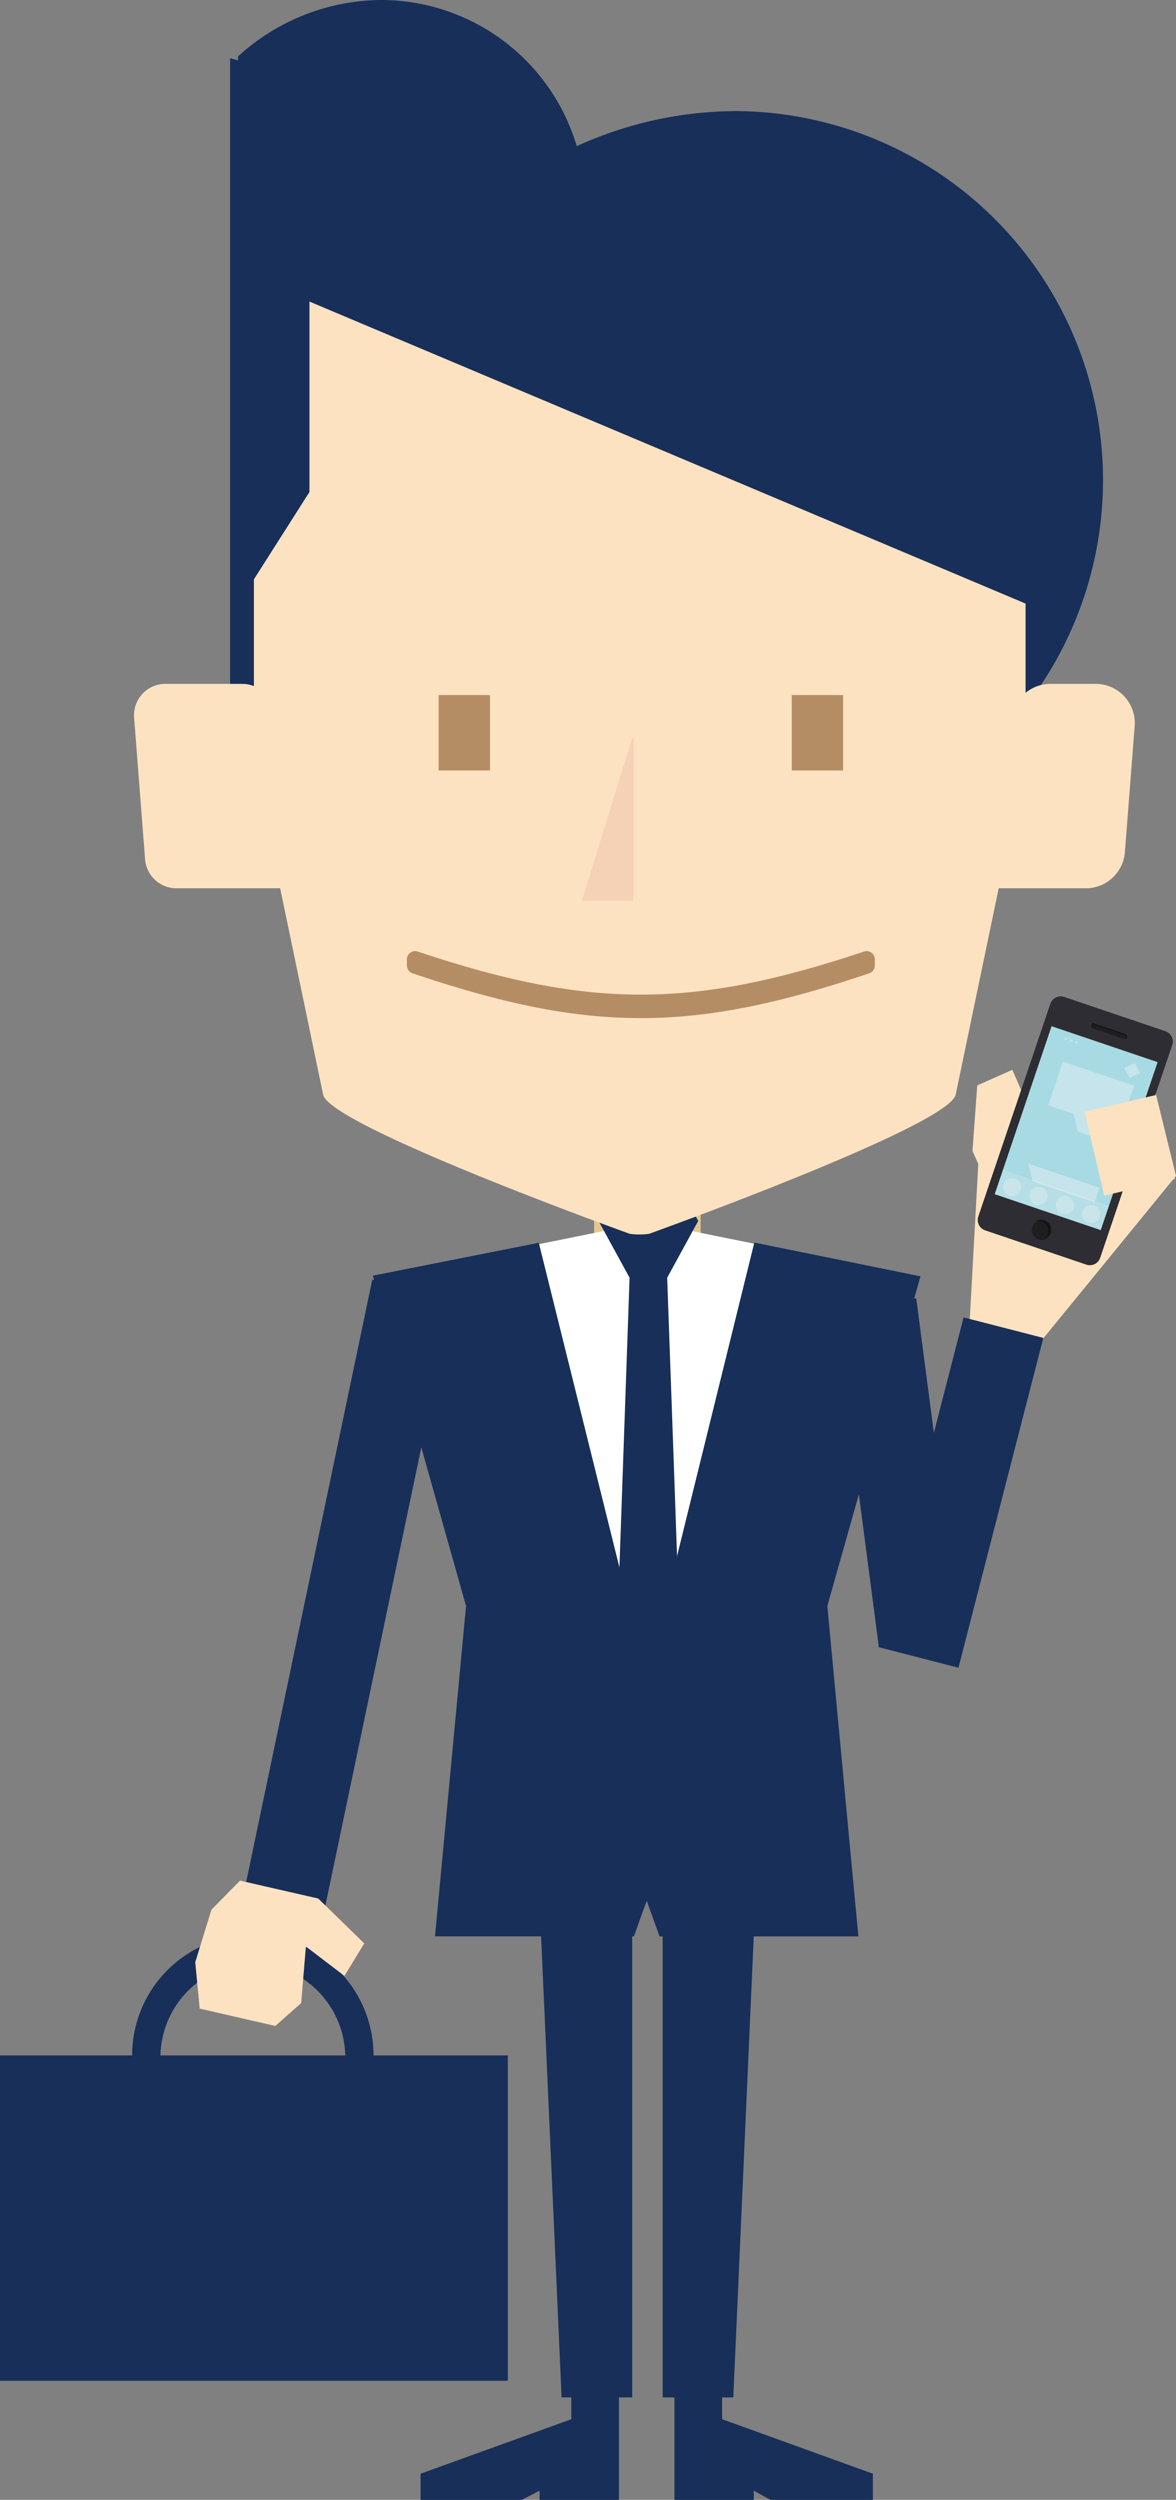 <svg xmlns="http://www.w3.org/2000/svg" xmlns:xlink="http://www.w3.org/1999/xlink" width="92" height="195.543" viewBox="0 0 92 195.543">
  <rect x="0" y="0" width="92" height="195.543" fill="#808080" stroke="none"/>
  <defs>
    <linearGradient id="linear-gradient" x1="-16.956" y1="-19.947" x2="-16.956" y2="-20.947" gradientUnits="objectBoundingBox">
      <stop offset="0.13" stop-color="#a8dae4"/>
      <stop offset="1" stop-color="#a8dae4"/>
    </linearGradient>
  </defs>
  <g id="てるオ" transform="translate(-841.588 -204.753)">
    <path id="パス_115" data-name="パス 115" d="M896.4,314.588l-4.168.978-4.168-.978V292.755H896.4v21.833Z" fill="#e2c78f"/>
    <path id="パス_116" data-name="パス 116" d="M903.189,342.771H881.324V302.564l10.933-2.212,10.933,2.212v40.207Z" fill="#fff"/>
    <path id="パス_117" data-name="パス 117" d="M893.782,304.7l2.429-4.445-3.9-7.145-3.9,7.145,2.429,4.445-.511,14.593-.606,17.313,2.593,2.958,2.593-2.958-.606-17.313Z" fill="#172f59"/>
    <path id="パス_118" data-name="パス 118" d="M900.6,301.949l-8.4,34.077-8.462-34.06-12.977,2.572,7.286,25.841-2.429,25.841h15.566l.5-1.418.5-1.367.5,1.393.5,1.393H908.74l-2.429-25.841,7.286-25.789Z" fill="#172f59"/>
    <path id="パス_119" data-name="パス 119" d="M898.079,388.5v5.489l11.795,4.263V400.3h-8.015l-1.3-.721v.721h-6.208V388.5Z" fill="#172f59"/>
    <path id="パス_120" data-name="パス 120" d="M898.954,392.283H893.43V352.289h7.3Z" fill="#172f59"/>
    <path id="パス_121" data-name="パス 121" d="M886.284,388.5v5.489l-11.795,4.263V400.3h7.917l1.394-.721v.721h6.208V388.5Z" fill="#172f59"/>
    <path id="パス_122" data-name="パス 122" d="M885.522,392.283h5.524V352.289h-7.3Z" fill="#172f59"/>
    <rect id="長方形_113" data-name="長方形 113" width="6.441" height="48.654" transform="matrix(0.979, 0.205, -0.205, 0.979, 870.713, 304.849)" fill="#172f59"/>
    <path id="パス_123" data-name="パス 123" d="M892.181,361.808" fill="none" stroke="#4d4d4d" stroke-miterlimit="10" stroke-width="1"/>
    <g id="グループ_78" data-name="グループ 78">
      <g id="グループ_76" data-name="グループ 76">
        <path id="パス_124" data-name="パス 124" d="M918.039,289.656l-.372,5.131,2.087,4.665,5.437-.952-4.408-10.064Z" fill="#fce2c0"/>
        <path id="パス_125" data-name="パス 125" d="M918.177,294.767l13.172-7.146,2.239,9.114-13.874,16.982-2.5-1.359Z" fill="#fce2c0"/>
        <g id="グループ_75" data-name="グループ 75">
          <path id="パス_126" data-name="パス 126" d="M923.759,283.269l-5.637,16.643a.855.855,0,0,0,.532,1.081l7.924,2.683a.692.692,0,0,0,.153.035.851.851,0,0,0,.859-.424.743.743,0,0,0,.066-.146l5.637-16.642a.855.855,0,0,0-.531-1.081l-7.924-2.683a.78.78,0,0,0-.169-.038.856.856,0,0,0-.836.413v0A.752.752,0,0,0,923.759,283.269Z" fill="#2d2d33"/>
          <path id="パス_127" data-name="パス 127" d="M927.058,285.187l2.451.83a.2.2,0,0,0,.246-.122h0a.194.194,0,0,0-.122-.247l-2.451-.83a.194.194,0,0,0-.246.122h0A.2.2,0,0,0,927.058,285.187Z" fill="#1e1e21"/>
          <path id="パス_128" data-name="パス 128" d="M926.967,284.869a.194.194,0,0,1,.126,0l2.461.834a.19.19,0,0,1,.119.24l0,.01a.181.181,0,0,1-.037.063.187.187,0,0,0,.115-.116l0-.011a.19.19,0,0,0-.119-.239l-2.462-.834A.19.19,0,0,0,926.967,284.869Z" fill="#121213"/>
          <circle id="楕円形_21" data-name="楕円形 21" cx="0.773" cy="0.773" r="0.773" transform="translate(922.305 300.196)" fill="#1e1e21"/>
          <path id="パス_129" data-name="パス 129" d="M922.591,300.3a.756.756,0,0,1,.666,1.346.757.757,0,1,0-.666-1.346Z" fill="#121213"/>
          <path id="パス_130" data-name="パス 130" d="M932.148,287.836l-3.8,11.231-.006.018-.639,1.887-8.291-2.808.639-1.887.006-.018,3.8-11.231Z" fill="#f3f3f4" opacity="0.3"/>
          <g id="グループ_74" data-name="グループ 74">
            <rect id="長方形_114" data-name="長方形 114" width="8.754" height="13.869" transform="translate(927.698 300.972) rotate(-161.289)" fill="url(#linear-gradient)"/>
            <rect id="長方形_115" data-name="長方形 115" width="8.754" height="1.993" transform="translate(927.698 300.972) rotate(-161.289)" fill="#f3f3f4" opacity="0.2"/>
            <rect id="長方形_116" data-name="長方形 116" width="8.754" height="0.019" transform="translate(928.337 299.085) rotate(-161.289)" fill="#f3f3f4" opacity="0.2"/>
            <rect id="長方形_117" data-name="長方形 117" width="8.754" height="0.019" transform="translate(928.337 299.085) rotate(-161.289)" fill="#f3f3f4" opacity="0.2"/>
            <g id="グループ_72" data-name="グループ 72" opacity="0.4">
              <rect id="長方形_118" data-name="長方形 118" width="5.873" height="3.614" transform="translate(929.15 293.099) rotate(-161.289)" fill="#f3f3f4"/>
              <path id="パス_131" data-name="パス 131" d="M925.91,293.274l2.853.966.386-1.141-3.568-1.208Z" fill="#f3f3f4"/>
              <path id="パス_132" data-name="パス 132" d="M926.634,288.431l2.149.728h0l-2.863-.97Z" fill="#f3f3f4"/>
              <path id="パス_133" data-name="パス 133" d="M923.123,292.33l5.631,1.907h0l-6.345-2.149Z" fill="#f3f3f4"/>
              <path id="パス_134" data-name="パス 134" d="M922.737,293.471l5.643,1.911h0l-6.357-2.153Z" fill="#f3f3f4"/>
              <path id="パス_135" data-name="パス 135" d="M922.3,294.755l5.643,1.911h0l-6.357-2.153Z" fill="#f3f3f4"/>
              <path id="パス_136" data-name="パス 136" d="M921.964,295.754l5.825,1.973h0l-6.539-2.215Z" fill="#f3f3f4"/>
              <path id="パス_137" data-name="パス 137" d="M922.363,297.161l4.854,1.644.387-1.141-5.568-1.886Z" fill="#f3f3f4"/>
              <path id="パス_138" data-name="パス 138" d="M930.292,287.946l-.68.3a.075.075,0,0,0-.036.106l.355.656a.075.075,0,0,0,.1.033l.681-.3a.077.077,0,0,0,.036-.106l-.355-.656A.076.076,0,0,0,930.292,287.946Z" fill="#f3f3f4"/>
              <g id="グループ_71" data-name="グループ 71">
                <path id="パス_139" data-name="パス 139" d="M925.414,286.04l-.164.074.086.158.164-.074Z" fill="#f3f3f4"/>
                <path id="パス_140" data-name="パス 140" d="M925.01,285.9l-.164.074.086.158.164-.074Z" fill="#f3f3f4"/>
                <path id="パス_141" data-name="パス 141" d="M925.819,286.177l-.164.074.086.158.164-.074Z" fill="#f3f3f4"/>
              </g>
            </g>
            <g id="グループ_73" data-name="グループ 73">
              <path id="パス_142" data-name="パス 142" d="M926.717,300.381h0a.709.709,0,0,0,.9-.443h0a.709.709,0,0,0-.443-.9h0a.709.709,0,0,0-.9.443h0A.709.709,0,0,0,926.717,300.381Z" fill="#f3f3f4" opacity="0.3"/>
              <path id="パス_143" data-name="パス 143" d="M924.66,299.684h0a.709.709,0,0,0,.9-.443h0a.709.709,0,0,0-.443-.9h0a.71.71,0,0,0-.9.443h0A.709.709,0,0,0,924.66,299.684Z" fill="#f3f3f4" opacity="0.3"/>
              <path id="パス_144" data-name="パス 144" d="M922.6,298.987h0a.709.709,0,0,0,.9-.443h0a.71.71,0,0,0-.443-.9h0a.709.709,0,0,0-.9.443h0A.709.709,0,0,0,922.6,298.987Z" fill="#f3f3f4" opacity="0.3"/>
              <path id="パス_145" data-name="パス 145" d="M920.546,298.291h0a.711.711,0,0,0,.9-.443h0a.71.71,0,0,0-.443-.9h0a.71.71,0,0,0-.9.443h0A.71.71,0,0,0,920.546,298.291Z" fill="#f3f3f4" opacity="0.3"/>
            </g>
          </g>
        </g>
        <rect id="長方形_119" data-name="長方形 119" width="6.739" height="5.665" transform="matrix(-0.229, -0.973, 0.973, -0.229, 927.978, 298.278)" fill="#fce2c0"/>
      </g>
      <g id="グループ_77" data-name="グループ 77">
        <rect id="長方形_120" data-name="長方形 120" width="6.441" height="26.638" transform="translate(906.88 307.145) rotate(-7.459)" fill="#172f59"/>
        <rect id="長方形_121" data-name="長方形 121" width="6.441" height="26.638" transform="translate(916.57 335.206) rotate(-165.571)" fill="#172f59"/>
      </g>
    </g>
    <g id="グループ_80" data-name="グループ 80">
      <path id="パス_146" data-name="パス 146" d="M871.385,204.753a16.754,16.754,0,0,0-11.173,4.411v23.148a16.754,16.754,0,0,0,11.173,4.411,15.985,15.985,0,0,0,0-31.97Z" fill="#172f59"/>
      <path id="パス_147" data-name="パス 147" d="M899.013,213.444a30.256,30.256,0,0,0-20.178,7.965v41.8a30.256,30.256,0,0,0,20.178,7.965,28.865,28.865,0,1,0,0-57.731Z" fill="#172f59"/>
      <path id="パス_148" data-name="パス 148" d="M892.364,301.267a5.658,5.658,0,0,1-1.505,0s-23.55-8.47-23.993-10.9l-5.372-25.779a5.635,5.635,0,0,1-.093-1.021V232.491a5.7,5.7,0,0,1,5.7-5.7h49.02a5.7,5.7,0,0,1,5.7,5.7v31.073a5.634,5.634,0,0,1-.092,1.021l-5.373,25.779C915.914,292.8,892.364,301.267,892.364,301.267Z" fill="#fce2c0"/>
      <path id="パス_149" data-name="パス 149" d="M922.289,226.558l-62.7-17.252v51.317h1.862V250.069l4.345-6.828v-14.9l56.49,23.822Z" fill="#172f59"/>
      <path id="パス_150" data-name="パス 150" d="M864.841,274.237h-9.454a2.456,2.456,0,0,1-2.448-2.265l-.86-11.079a2.456,2.456,0,0,1,2.448-2.646h6.012a2.457,2.457,0,0,1,2.289,1.567l4.3,11.079A2.456,2.456,0,0,1,864.841,274.237Z" fill="#fce2c0"/>
      <path id="パス_151" data-name="パス 151" d="M926.53,274.237h-6.588a3.065,3.065,0,0,1-2.857-4.174l3.828-9.86a3.066,3.066,0,0,1,2.857-1.956H927.3a3.065,3.065,0,0,1,3.055,3.3l-.765,9.859A3.065,3.065,0,0,1,926.53,274.237Z" fill="#fce2c0"/>
      <g id="グループ_79" data-name="グループ 79">
        <path id="パス_152" data-name="パス 152" d="M874.27,279.186c13.436,4.491,21.473,4.491,34.909,0a.643.643,0,0,1,.849.6v.485a.654.654,0,0,1-.441.615c-13.819,4.674-21.906,4.675-35.725,0a.649.649,0,0,1-.441-.611v-.49A.642.642,0,0,1,874.27,279.186Z" fill="#b58d64"/>
      </g>
      <rect id="長方形_122" data-name="長方形 122" width="5.897" height="4.016" transform="translate(907.545 259.124) rotate(90)" fill="#b58d64"/>
      <rect id="長方形_123" data-name="長方形 123" width="5.897" height="4.016" transform="translate(879.92 259.124) rotate(90)" fill="#b58d64"/>
      <path id="パス_153" data-name="パス 153" d="M891.147,275.21h-4.035l4.035-13.036Z" fill="#f5d2b5"/>
    </g>
    <g id="グループ_81" data-name="グループ 81">
      <path id="パス_154" data-name="パス 154" d="M870.81,365.533a9.442,9.442,0,1,0-18.884,0H841.588v25.451h39.73V365.533Zm-9.442-7.23a7.412,7.412,0,0,1,7.23,7.23h-14.46A7.412,7.412,0,0,1,861.368,358.3Z" fill="#172f59"/>
      <path id="パス_155" data-name="パス 155" d="M860.364,351.86l6.12,1.4,3.6,3.51-1.55,2.543-3.015-2.3-.371,4.424-2.021,1.791-5.916-1.358-.349-3.623,1.266-4.112Z" fill="#fce2c0"/>
    </g>
  </g>
</svg>
